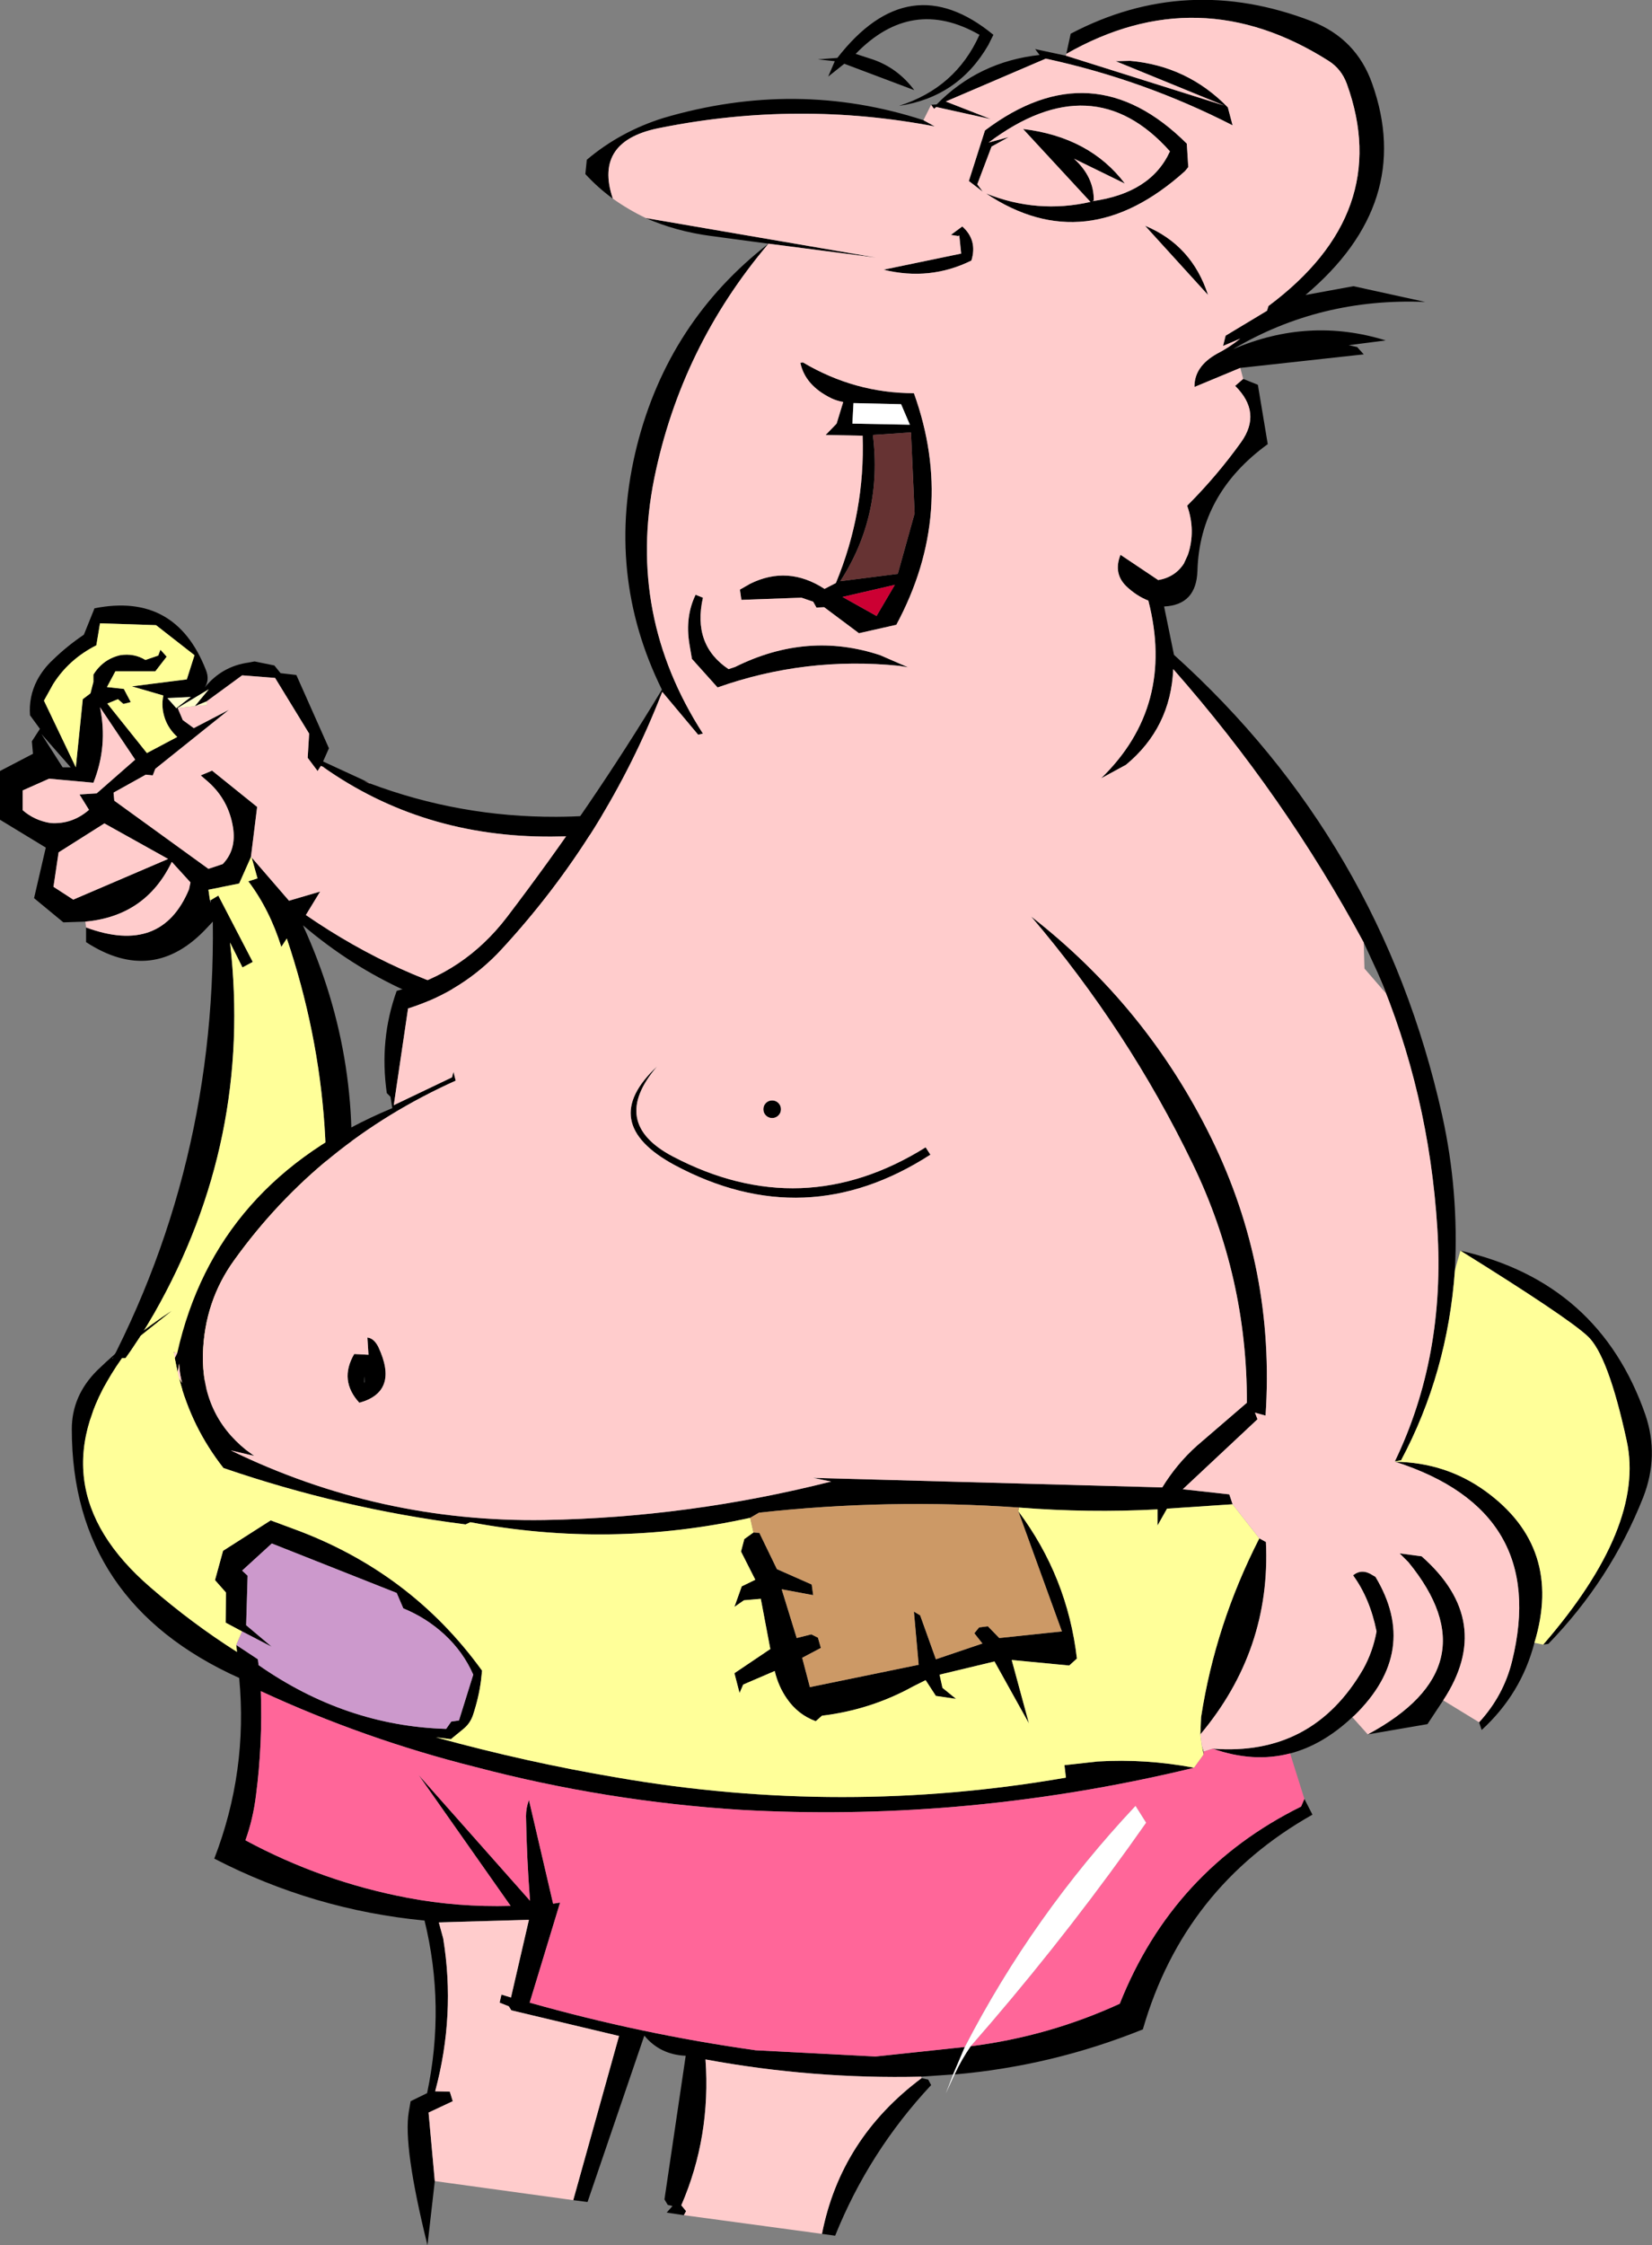 <?xml version="1.0" encoding="UTF-8" standalone="no"?>
<svg xmlns:xlink="http://www.w3.org/1999/xlink" height="306.35px" width="225.5px" xmlns="http://www.w3.org/2000/svg">
  <rect width="100%" height="100%" fill="#808080" stroke="none"/>
  <g transform="matrix(1.0, 0.0, 0.0, 1.0, -206.45, -103.15)">
    <path d="M218.1 228.9 L215.1 229.0 211.1 225.7 212.7 218.8 206.45 215.0 206.45 208.35 210.95 206.0 210.8 204.3 211.9 202.6 210.55 200.75 Q210.35 198.25 211.5 196.0 212.35 194.4 213.65 193.2 215.6 191.3 217.9 189.75 L219.35 186.15 Q230.4 183.95 234.55 194.55 235.1 195.9 234.4 196.95 236.75 194.05 240.4 193.55 L241.2 193.4 243.9 193.95 244.75 195.0 246.9 195.25 251.35 205.25 250.55 207.05 256.95 210.0 256.1 209.7 256.95 210.05 Q269.2 214.65 282.4 214.6 299.55 214.5 314.8 207.6 L314.65 209.2 314.8 207.6 Q318.25 205.45 321.1 202.35 L314.65 209.2 313.25 210.6 Q298.2 217.25 281.75 217.3 264.15 217.4 250.55 207.8 L250.8 207.85 250.25 207.65 249.8 208.35 248.45 206.55 248.65 203.25 244.0 195.65 239.5 195.3 234.65 198.85 233.2 199.45 233.05 199.5 234.95 197.2 230.7 199.75 231.4 201.4 232.9 202.5 237.7 200.0 227.65 208.05 227.3 208.95 226.35 208.85 221.95 211.3 222.05 212.4 234.9 221.7 236.85 221.05 Q238.75 219.1 238.25 216.0 237.65 212.35 234.95 209.9 L233.85 208.95 235.4 208.3 241.55 213.25 240.7 220.1 239.1 223.7 234.9 224.55 235.1 225.95 235.2 226.35 235.25 225.95 236.25 225.35 240.95 234.4 239.55 235.15 237.85 231.75 Q240.95 258.75 227.5 282.35 223.55 289.25 218.25 295.1 235.95 264.75 235.5 228.9 L234.7 229.75 Q227.35 237.65 218.2 231.7 L218.2 229.7 Q228.5 233.5 232.25 224.5 L232.45 223.55 229.9 220.75 Q226.35 228.15 218.1 228.9 M220.1 188.2 L219.6 191.2 Q215.85 193.1 213.7 196.5 L212.45 198.75 216.8 207.85 217.75 198.55 218.8 197.75 219.2 196.2 219.2 195.2 Q220.5 193.1 222.85 192.55 224.75 192.25 226.3 193.2 L228.05 192.6 228.35 191.8 229.2 192.75 227.65 194.75 222.2 194.75 221.05 196.9 223.35 197.15 224.3 198.95 223.3 199.2 222.55 198.55 221.1 199.15 226.5 205.9 230.65 203.7 Q229.5 202.65 229.0 201.3 228.4 199.65 228.75 198.05 L224.45 196.8 231.95 195.85 233.0 192.55 227.75 188.45 220.1 188.2 M312.45 239.7 L319.25 239.1 312.4 240.35 Q295.5 245.55 277.95 243.05 260.85 240.5 247.8 229.4 256.45 248.25 253.85 268.75 253.05 275.3 250.7 281.45 L249.1 282.9 250.7 281.45 244.25 294.6 249.1 282.9 Q254.15 256.6 245.6 231.2 L244.85 232.35 Q243.25 227.25 240.35 223.4 L241.6 223.0 240.8 220.15 245.9 226.05 250.15 224.8 248.2 228.0 Q273.55 245.45 303.95 241.1 L312.45 239.7 312.4 240.35 312.45 239.7 M230.5 199.75 L230.45 199.85 230.55 199.75 232.5 198.25 229.3 198.4 230.5 199.75 M215.0 207.85 L216.1 207.85 212.1 203.3 215.0 207.85 M220.7 215.5 L214.45 219.45 213.75 224.15 216.45 225.9 229.4 220.35 220.7 215.5 M219.2 209.95 L213.15 209.4 209.55 211.0 209.55 213.7 Q211.15 215.1 213.35 215.45 216.3 215.65 218.6 213.65 L217.3 211.55 219.65 211.4 224.9 206.8 220.1 199.65 Q221.2 204.95 219.2 209.95" fill="#000000" fill-rule="evenodd" stroke="none"/>
    <path d="M218.25 295.1 Q223.55 289.25 227.5 282.35 240.95 258.75 237.85 231.75 L239.55 235.15 240.95 234.4 236.25 225.35 235.25 225.95 235.1 225.95 234.9 224.55 239.1 223.7 240.7 220.1 240.8 220.15 241.6 223.0 240.35 223.4 Q243.25 227.25 244.85 232.35 L245.6 231.2 Q254.15 256.6 249.1 282.9 L247.0 284.55 Q233.7 295.0 216.95 296.5 L218.25 295.1 M220.1 188.2 L227.75 188.45 233.0 192.55 231.95 195.85 224.45 196.8 228.75 198.05 Q228.4 199.65 229.0 201.3 229.5 202.65 230.65 203.7 L226.5 205.9 221.1 199.15 222.55 198.55 223.3 199.2 224.3 198.95 223.35 197.15 221.05 196.9 222.2 194.75 227.65 194.75 229.2 192.75 228.35 191.8 228.05 192.6 226.3 193.2 Q224.75 192.25 222.85 192.55 220.5 193.1 219.2 195.2 L219.2 196.2 218.8 197.75 217.75 198.55 216.8 207.85 212.45 198.75 213.7 196.5 Q215.85 193.1 219.6 191.2 L220.1 188.2" fill="#ffff99" fill-rule="evenodd" stroke="none"/>
    <path d="M218.1 228.9 Q226.35 228.15 229.9 220.75 L232.45 223.55 232.25 224.5 Q228.5 233.5 218.2 229.7 L218.1 228.9 M240.7 220.1 L241.55 213.25 235.4 208.3 233.85 208.95 234.95 209.9 Q237.65 212.35 238.25 216.0 238.75 219.1 236.85 221.05 L234.9 221.7 222.05 212.4 221.95 211.3 226.35 208.85 227.3 208.95 227.65 208.05 237.7 200.0 232.9 202.5 231.4 201.4 230.7 199.75 233.05 199.5 233.2 199.45 234.7 199.35 234.65 198.85 239.5 195.3 244.0 195.65 248.65 203.25 248.45 206.55 249.8 208.35 250.25 207.65 250.55 207.8 Q264.15 217.4 281.75 217.3 298.2 217.25 313.25 210.6 L314.55 210.7 312.45 239.7 303.95 241.1 Q273.55 245.45 248.2 228.0 L250.15 224.8 245.9 226.05 240.8 220.15 240.7 220.1 M256.95 210.05 L256.1 209.7 256.95 210.0 256.95 210.05 M219.2 209.95 Q221.2 204.95 220.1 199.65 L224.9 206.8 219.65 211.4 217.3 211.55 218.6 213.65 Q216.3 215.65 213.35 215.45 211.15 215.1 209.55 213.7 L209.55 211.0 213.15 209.4 219.2 209.95 M220.7 215.5 L229.4 220.35 216.45 225.9 213.75 224.15 214.45 219.45 220.7 215.5" fill="#ffcccc" fill-rule="evenodd" stroke="none"/>
    <path d="M230.7 199.75 L234.95 197.2 233.05 199.5 230.7 199.75 M233.2 199.45 L234.65 198.85 234.7 199.35 233.2 199.45 M230.5 199.75 L229.3 198.4 232.5 198.25 230.55 199.75 230.5 199.75" fill="#ffffcc" fill-rule="evenodd" stroke="none"/>
    <path d="M314.65 209.2 L314.8 207.6 M314.55 210.7 L314.65 209.2 M250.7 281.45 Q255.25 277.25 259.0 272.0 M249.1 282.9 L250.7 281.45 M249.1 282.9 L247.0 284.55 Q233.7 295.0 216.95 296.5 M312.4 240.35 L312.45 239.7 314.55 210.7" fill="none" stroke="#000000" stroke-linecap="round" stroke-linejoin="round" stroke-width="1.0"/>
    <path d="M352.0 110.5 L352.6 107.75 Q368.4 99.45 385.5 106.05 391.6 108.45 393.75 114.55 399.55 130.85 384.65 143.4 L391.2 142.2 401.0 144.35 Q386.65 143.75 374.75 150.8 385.1 146.35 395.6 149.6 L390.55 150.25 391.7 150.5 392.6 151.5 375.75 153.35 369.5 155.95 Q369.45 153.15 372.6 151.4 374.25 150.55 375.75 149.35 L373.4 150.35 373.75 148.95 379.4 145.55 379.6 144.9 Q396.65 132.2 390.3 114.6 389.55 112.55 387.8 111.45 370.05 100.2 352.0 110.5 M376.15 154.85 L378.15 155.65 379.5 163.75 Q370.2 170.5 369.9 181.05 369.75 185.7 365.35 185.9 L366.7 192.5 Q394.95 217.95 403.3 255.3 405.6 265.65 405.05 276.45 404.05 290.5 397.7 302.4 L396.85 302.55 Q403.75 288.25 402.65 270.8 401.5 252.25 394.45 235.75 L392.6 231.75 Q381.75 211.65 366.6 194.45 366.25 202.45 360.15 207.5 L356.75 209.35 Q366.9 199.5 363.2 185.1 361.55 184.45 360.15 183.1 358.4 181.35 359.4 178.85 L364.55 182.3 Q366.85 181.9 368.05 180.05 L368.6 178.85 Q369.7 175.55 368.5 172.15 372.55 168.1 375.85 163.5 378.75 159.45 375.05 155.8 L376.15 154.85 M405.8 273.8 Q424.75 278.1 431.05 296.2 432.95 301.8 430.75 307.45 426.3 318.7 417.8 327.45 L417.1 327.55 Q431.05 311.45 428.5 299.75 425.95 288.0 423.15 285.45 420.35 282.85 405.8 273.8 M415.9 327.3 Q414.1 334.25 408.7 339.2 L408.35 338.15 Q411.7 334.5 412.85 329.8 417.9 309.35 396.9 302.6 403.8 302.7 409.2 306.6 419.85 314.3 415.9 327.3 M403.45 335.15 L401.3 338.4 393.15 339.8 Q410.35 330.55 398.7 316.3 L397.5 315.1 400.5 315.5 Q410.55 324.35 403.45 335.15 M391.05 337.45 Q387.0 341.25 382.55 342.4 377.55 343.7 372.0 341.75 385.65 342.8 392.55 330.85 393.85 328.5 394.35 325.75 393.45 321.25 391.15 318.1 392.35 317.1 393.85 318.1 L394.2 318.3 Q400.3 328.45 391.35 337.2 L391.05 337.45 M384.5 348.6 L385.6 350.75 Q368.05 360.65 362.45 380.05 350.05 385.05 336.75 386.2 337.7 384.15 338.95 382.35 349.6 381.0 359.3 376.55 366.55 358.3 384.05 349.65 L384.5 348.6 M336.55 386.2 L332.2 386.5 Q317.35 386.85 302.75 384.15 303.5 394.7 299.45 404.05 L300.1 404.85 299.8 405.4 297.45 405.05 298.25 404.15 297.6 404.0 297.15 403.25 300.05 383.65 Q296.55 383.5 294.4 380.9 L286.65 403.6 284.7 403.35 290.95 380.95 276.25 377.45 275.9 376.9 274.65 376.4 274.9 375.3 276.2 375.7 278.65 365.1 266.35 365.45 266.95 367.65 Q268.65 378.1 265.85 388.5 L267.85 388.55 268.25 389.85 264.95 391.4 265.8 400.75 264.8 409.5 Q261.45 396.0 262.25 391.3 L262.5 389.85 264.75 388.75 Q267.25 376.85 264.4 365.2 249.25 363.75 235.7 356.75 240.3 344.85 239.1 332.1 216.25 321.8 216.25 298.15 216.25 293.6 219.7 290.15 224.4 285.6 229.9 282.0 L221.75 288.5 223.1 288.45 Q210.8 305.8 227.0 319.75 232.65 324.65 238.8 328.55 L238.7 327.6 241.65 329.55 241.75 330.35 Q253.65 338.65 267.35 339.05 L268.05 338.05 269.1 337.9 271.05 331.65 Q269.7 328.55 267.1 326.15 264.65 323.9 261.5 322.6 L260.6 320.5 243.55 313.75 239.5 317.45 240.25 318.15 240.05 324.9 243.55 327.85 239.5 325.75 237.25 324.55 237.3 320.45 235.8 318.75 236.9 314.75 243.4 310.6 246.5 311.75 Q262.5 317.6 272.25 331.1 L272.1 332.5 Q271.8 334.8 271.0 337.2 270.6 338.35 269.65 339.1 L268.0 340.45 265.95 340.2 Q278.3 343.6 290.75 345.7 321.45 351.0 351.95 345.7 L351.75 344.0 356.25 343.5 Q362.85 343.1 369.45 344.35 353.15 348.3 336.55 349.7 322.0 350.9 307.65 350.1 289.2 348.95 271.35 344.25 256.2 340.45 242.05 333.9 242.3 341.15 241.4 348.05 241.0 351.35 239.95 354.25 250.45 359.9 262.1 362.1 268.95 363.4 276.15 363.2 L263.6 345.35 278.8 362.5 Q278.35 356.7 278.25 350.95 278.25 349.85 278.65 348.75 L281.95 362.9 282.9 362.75 278.75 376.4 Q293.95 380.7 309.6 382.9 L325.95 383.75 338.15 382.45 336.55 386.2 M332.25 386.7 L333.15 386.9 333.55 387.65 Q325.05 396.75 320.45 408.2 L318.65 407.95 Q321.2 394.95 332.25 386.7 M230.15 287.65 L230.25 287.65 230.2 287.8 230.15 287.65 M230.65 287.75 Q235.9 264.35 260.0 254.35 L259.75 252.8 259.25 252.3 Q258.2 245.0 260.6 238.35 269.8 235.95 275.65 228.3 287.2 213.15 296.8 197.25 289.0 181.45 293.4 163.95 297.7 147.0 311.35 136.4 L303.5 135.35 Q298.65 134.7 294.6 132.9 L326.05 138.3 311.35 136.4 Q299.4 150.5 295.75 168.45 292.0 187.1 302.4 203.25 L301.75 203.4 296.85 197.55 Q289.2 217.2 274.95 232.65 269.65 238.4 262.15 240.75 L260.2 253.95 268.15 250.15 268.35 249.4 268.65 250.6 Q250.0 259.0 238.45 275.05 234.35 280.7 234.15 287.9 233.95 296.1 240.05 301.0 L241.15 301.8 237.95 301.05 Q258.2 310.9 280.75 310.55 300.55 310.2 319.9 305.3 L317.45 304.8 365.1 306.1 Q367.1 302.85 369.85 300.4 L376.65 294.55 Q376.7 277.35 369.25 261.95 360.45 243.75 347.2 228.2 363.0 240.5 371.8 258.45 380.55 276.3 379.2 296.3 L377.75 295.9 378.1 296.8 367.9 306.35 374.25 307.05 374.7 308.4 365.75 309.0 364.45 311.3 364.45 309.1 Q355.05 309.6 345.55 308.85 327.65 307.6 310.05 309.55 L308.85 310.25 Q289.9 314.45 270.65 310.85 L270.0 311.15 Q253.1 309.0 236.95 303.45 232.6 297.9 230.9 291.2 L231.3 291.85 Q230.95 290.55 230.9 289.2 L230.7 290.4 230.3 288.45 230.65 287.75 M290.1 130.25 Q288.05 128.75 286.35 126.9 L286.55 124.95 Q291.1 121.1 297.0 119.25 315.15 113.9 332.5 119.55 L334.05 120.4 Q315.45 116.85 296.8 120.55 287.4 122.25 290.1 130.25 M333.55 117.45 L334.3 117.4 Q340.05 111.55 348.35 110.65 L347.75 109.85 351.95 110.75 373.55 117.55 358.75 111.5 360.7 111.45 Q368.55 112.15 374.05 117.8 L374.7 120.25 Q362.6 114.05 349.2 111.15 L335.55 117.0 341.7 119.4 334.25 117.75 333.95 118.0 333.55 117.45 M368.65 125.95 L368.2 126.5 Q354.7 138.65 341.05 129.55 348.05 132.35 355.3 130.7 L346.1 120.75 Q355.2 121.85 360.0 128.2 L353.05 124.8 Q355.8 127.3 355.75 130.5 L355.55 130.6 Q363.55 129.5 366.15 123.8 355.6 111.95 341.4 122.6 L344.15 121.85 341.8 123.15 339.85 128.3 340.6 129.3 338.7 127.85 340.9 120.95 Q355.55 109.9 368.45 122.75 L368.65 125.95 M342.05 107.9 L341.35 109.3 Q337.25 116.4 329.15 117.6 336.9 115.15 340.15 107.9 330.9 102.6 323.25 110.5 L325.7 111.3 Q329.05 112.5 331.25 115.45 L321.7 111.85 319.5 113.6 320.4 111.5 318.1 111.25 320.75 111.05 Q330.55 98.45 342.05 107.9 M337.2 135.35 L336.25 135.2 337.8 134.05 Q339.9 135.9 339.05 138.7 333.4 141.5 327.05 139.95 L337.65 137.75 337.4 135.3 337.2 135.35 M331.3 173.2 L330.8 162.15 325.6 162.5 Q326.95 173.5 321.15 182.45 L329.0 181.45 331.3 173.2 M330.65 161.1 L329.45 158.3 322.95 158.15 322.8 160.95 330.65 161.1 M330.4 194.2 L329.2 194.0 Q316.4 192.7 304.4 196.95 L300.9 193.05 300.55 191.0 Q299.95 187.3 301.4 184.3 L302.4 184.7 Q300.95 191.15 305.9 194.45 L306.8 194.15 Q316.65 189.25 326.6 192.55 L330.4 194.2 M326.1 187.2 L328.6 182.95 321.45 184.6 326.1 187.2 M362.75 133.95 Q369.15 136.6 371.35 143.4 L362.75 133.95 M331.2 156.8 Q337.05 173.05 328.8 188.4 L323.7 189.55 318.95 186.0 317.9 186.05 317.45 185.25 315.85 184.7 307.65 185.0 307.45 183.6 308.85 182.8 Q314.0 180.25 319.0 183.5 L320.55 182.7 Q324.55 173.05 324.2 162.6 L319.15 162.5 320.65 160.95 321.55 158.0 Q320.7 157.85 319.95 157.5 316.35 155.75 315.7 152.65 L316.05 152.6 Q323.15 156.8 331.2 156.8 M332.8 259.7 L333.45 260.7 Q316.4 271.7 298.5 262.1 287.9 256.35 296.15 248.65 289.55 256.35 298.3 260.95 315.95 270.2 332.8 259.7 M378.35 313.05 L379.25 313.55 Q379.95 328.3 370.3 339.8 L370.4 337.45 Q372.35 324.8 378.35 313.05 M370.5 341.3 L370.75 342.15 370.75 342.55 370.5 341.3 M345.45 309.35 Q352.15 318.3 353.45 329.45 L352.4 330.4 344.55 329.65 346.9 338.3 342.2 329.85 334.7 331.65 335.1 333.45 336.95 334.95 334.2 334.55 332.8 332.4 331.1 333.25 Q325.3 336.45 318.65 337.25 L317.8 338.0 Q315.35 337.1 313.85 334.9 312.7 333.25 312.2 331.15 L307.9 333.0 307.4 334.15 306.7 331.45 311.6 328.15 310.3 321.3 308.0 321.5 306.7 322.4 307.7 319.6 309.55 318.7 307.6 314.85 308.05 313.15 309.3 312.25 310.1 312.3 312.5 317.25 317.25 319.35 317.45 320.8 313.15 320.0 315.2 326.65 317.2 326.15 318.1 326.6 318.5 328.0 315.95 329.35 317.0 333.35 331.85 330.3 331.2 323.05 332.05 323.55 334.2 329.55 340.55 327.4 339.45 326.0 340.1 325.2 341.3 325.05 342.85 326.65 351.4 325.75 345.45 309.35 M256.75 288.0 L256.6 285.65 Q257.5 285.75 258.1 286.95 260.95 293.05 255.5 294.55 252.7 291.5 254.8 287.9 L256.75 288.0 M256.15 291.65 L256.2 291.9 Q256.3 290.25 256.15 291.65 M311.85 253.3 Q312.35 253.3 312.7 253.65 313.05 254.0 313.05 254.5 313.05 255.0 312.7 255.35 312.35 255.7 311.85 255.7 311.35 255.7 311.0 255.35 310.65 255.0 310.65 254.5 310.65 254.0 311.0 253.65 311.35 253.3 311.85 253.3" fill="#000000" fill-rule="evenodd" stroke="none"/>
    <path d="M405.05 276.45 L405.8 273.8 Q420.35 282.85 423.15 285.45 425.95 288.0 428.5 299.75 431.05 311.45 417.1 327.55 L415.9 327.3 Q419.85 314.3 409.2 306.6 403.8 302.7 396.9 302.6 L396.85 302.55 397.7 302.4 Q404.05 290.5 405.05 276.45 M223.1 288.45 L226.55 288.45 226.55 287.7 227.05 287.0 227.1 286.25 227.95 285.5 230.15 287.65 230.2 287.8 230.3 288.45 230.7 290.4 230.9 291.2 Q232.6 297.9 236.95 303.45 253.1 309.0 270.0 311.15 L270.65 310.85 Q289.9 314.45 308.85 310.25 L309.3 312.25 308.05 313.15 307.6 314.85 309.55 318.7 307.7 319.6 306.7 322.4 308.0 321.5 310.3 321.3 311.6 328.15 306.7 331.45 307.4 334.15 307.9 333.0 312.2 331.15 Q312.7 333.25 313.85 334.9 315.35 337.1 317.8 338.0 L318.65 337.25 Q325.3 336.45 331.1 333.25 L332.8 332.4 334.2 334.55 336.95 334.95 335.1 333.45 334.7 331.65 342.2 329.85 346.9 338.3 344.55 329.65 352.4 330.4 353.45 329.45 Q352.15 318.3 345.45 309.35 L345.55 308.85 Q355.05 309.6 364.45 309.1 L364.45 311.3 365.75 309.0 374.7 308.4 378.35 313.05 Q372.35 324.8 370.4 337.45 L370.3 339.8 370.5 341.3 370.75 342.55 369.45 344.35 Q362.85 343.1 356.25 343.5 L351.75 344.0 351.95 345.7 Q321.45 351.0 290.75 345.7 278.3 343.6 265.95 340.2 L268.0 340.45 269.65 339.1 Q270.6 338.35 271.0 337.2 271.8 334.8 272.1 332.5 L272.25 331.1 Q262.5 317.6 246.5 311.75 L243.4 310.6 236.9 314.75 235.8 318.75 237.3 320.45 237.25 324.55 239.5 325.75 238.7 327.6 238.8 328.55 Q232.65 324.65 227.0 319.75 210.8 305.8 223.1 288.45" fill="#ffff99" fill-rule="evenodd" stroke="none"/>
    <path d="M352.0 110.5 Q370.05 100.2 387.8 111.45 389.55 112.55 390.3 114.6 396.65 132.2 379.6 144.9 L379.4 145.55 373.75 148.95 373.4 150.35 375.75 149.35 Q374.25 150.55 372.6 151.4 369.45 153.15 369.5 155.95 L375.75 153.35 376.15 154.85 375.05 155.8 Q378.75 159.45 375.85 163.5 372.55 168.1 368.5 172.15 369.7 175.55 368.6 178.85 L368.05 180.05 Q366.85 181.9 364.55 182.3 L359.4 178.85 Q358.4 181.35 360.15 183.1 361.55 184.45 363.2 185.1 366.9 199.5 356.75 209.35 L360.15 207.5 Q366.25 202.45 366.6 194.45 381.75 211.65 392.6 231.75 L392.7 235.3 395.6 238.65 394.45 235.75 Q401.5 252.25 402.65 270.8 403.75 288.25 396.85 302.55 L396.9 302.6 Q417.9 309.35 412.85 329.8 411.7 334.5 408.35 338.15 L403.45 335.15 Q410.55 324.35 400.5 315.5 L397.5 315.1 398.7 316.3 Q410.35 330.55 393.15 339.8 L391.05 337.45 391.35 337.2 Q400.3 328.45 394.2 318.3 L393.85 318.1 Q392.35 317.1 391.15 318.1 393.45 321.25 394.35 325.75 393.85 328.5 392.55 330.85 385.65 342.8 372.0 341.75 L370.75 342.15 370.5 341.3 370.3 339.8 Q379.95 328.3 379.25 313.55 L378.35 313.05 374.7 308.4 374.25 307.05 367.9 306.35 378.1 296.8 377.75 295.9 379.2 296.3 Q380.55 276.3 371.8 258.45 363.0 240.5 347.2 228.2 360.45 243.75 369.25 261.95 376.7 277.35 376.65 294.55 L369.85 300.4 Q367.1 302.85 365.1 306.1 L317.45 304.8 319.9 305.3 Q300.55 310.2 280.75 310.55 258.2 310.9 237.95 301.05 L241.15 301.8 240.05 301.0 Q233.95 296.1 234.15 287.9 234.35 280.7 238.45 275.05 250.0 259.0 268.65 250.6 L268.35 249.4 268.15 250.15 260.2 253.95 262.15 240.75 Q269.65 238.4 274.95 232.65 289.2 217.2 296.85 197.55 L301.75 203.4 302.4 203.25 Q292.0 187.1 295.75 168.45 299.4 150.5 311.35 136.4 L326.05 138.3 294.6 132.9 Q292.2 131.75 290.1 130.25 287.4 122.25 296.8 120.55 315.45 116.85 334.05 120.4 L332.5 119.55 333.55 117.45 333.95 118.0 334.25 117.75 341.7 119.4 335.55 117.0 349.2 111.15 Q362.6 114.05 374.7 120.25 L374.05 117.8 Q368.55 112.15 360.7 111.45 L358.75 111.5 373.55 117.55 351.95 110.75 352.0 110.5 M332.2 386.5 L332.25 386.7 Q321.2 394.95 318.65 407.95 L299.8 405.4 300.1 404.85 299.45 404.05 Q303.5 394.7 302.75 384.15 317.35 386.85 332.2 386.5 M284.7 403.35 L265.8 400.75 264.95 391.4 268.25 389.85 267.85 388.55 265.85 388.5 Q268.65 378.1 266.95 367.65 L266.35 365.45 278.65 365.1 276.2 375.7 274.9 375.3 274.65 376.4 275.9 376.9 276.25 377.45 290.95 380.95 284.7 403.35 M230.25 287.65 L230.65 287.75 230.3 288.45 230.2 287.8 230.25 287.65 M368.65 125.95 L368.45 122.75 Q355.55 109.9 340.9 120.95 L338.7 127.85 340.6 129.3 339.85 128.3 341.8 123.15 344.15 121.85 341.4 122.6 Q355.6 111.95 366.15 123.8 363.55 129.5 355.55 130.6 L355.75 130.5 Q355.8 127.3 353.05 124.8 L360.0 128.2 Q355.2 121.85 346.1 120.75 L355.3 130.7 Q348.05 132.35 341.05 129.55 354.7 138.65 368.2 126.5 L368.65 125.95 M337.2 135.35 L337.4 135.3 337.65 137.75 327.05 139.95 Q333.4 141.5 339.05 138.7 339.9 135.9 337.8 134.05 L336.25 135.2 337.2 135.35 M330.4 194.2 L326.6 192.55 Q316.65 189.25 306.8 194.15 L305.9 194.45 Q300.95 191.15 302.4 184.7 L301.4 184.3 Q299.95 187.3 300.55 191.0 L300.9 193.05 304.4 196.95 Q316.4 192.7 329.2 194.0 L330.4 194.2 M331.2 156.8 Q323.15 156.8 316.05 152.6 L315.7 152.65 Q316.35 155.75 319.95 157.5 320.7 157.85 321.55 158.0 L320.65 160.95 319.15 162.5 324.2 162.6 Q324.55 173.05 320.55 182.7 L319.0 183.5 Q314.0 180.25 308.85 182.8 L307.45 183.6 307.65 185.0 315.85 184.7 317.45 185.25 317.9 186.05 318.95 186.0 323.7 189.55 328.8 188.4 Q337.05 173.05 331.2 156.8 M362.75 133.95 L371.35 143.4 Q369.15 136.6 362.75 133.95 M332.8 259.7 Q315.95 270.2 298.3 260.95 289.55 256.35 296.15 248.65 287.9 256.35 298.5 262.1 316.4 271.7 333.45 260.7 L332.8 259.7 M230.9 291.2 L230.7 290.4 230.9 289.2 Q230.95 290.55 231.3 291.85 L230.9 291.2 M256.75 288.0 L254.8 287.9 Q252.7 291.5 255.5 294.55 260.95 293.05 258.1 286.95 257.5 285.75 256.6 285.65 L256.75 288.0 M311.85 253.3 Q311.35 253.3 311.0 253.65 310.65 254.0 310.65 254.5 310.65 255.0 311.0 255.35 311.35 255.7 311.85 255.7 312.35 255.7 312.7 255.35 313.05 255.0 313.05 254.5 313.05 254.0 312.7 253.65 312.35 253.3 311.85 253.3" fill="#ffcccc" fill-rule="evenodd" stroke="none"/>
    <path d="M382.55 342.4 L384.5 348.6 384.05 349.65 Q366.55 358.3 359.3 376.55 349.6 381.0 338.95 382.35 350.35 369.35 360.45 355.3 L362.9 351.85 361.45 349.55 Q347.45 364.45 338.15 382.45 L325.95 383.75 309.6 382.9 Q293.95 380.7 278.75 376.4 L282.9 362.75 281.95 362.9 278.65 348.75 Q278.25 349.85 278.25 350.95 278.35 356.7 278.8 362.5 L263.6 345.35 276.15 363.2 Q268.95 363.4 262.1 362.1 250.45 359.9 239.95 354.25 241.0 351.35 241.4 348.05 242.3 341.15 242.05 333.9 256.2 340.45 271.35 344.25 289.2 348.95 307.65 350.1 322.0 350.9 336.55 349.7 353.15 348.3 369.45 344.35 L370.75 342.55 370.75 342.15 372.0 341.75 Q377.55 343.7 382.55 342.4" fill="#ff6699" fill-rule="evenodd" stroke="none"/>
    <path d="M345.55 308.85 L345.45 309.35 351.4 325.75 342.85 326.65 341.3 325.05 340.1 325.2 339.45 326.0 340.55 327.4 334.2 329.55 332.05 323.55 331.2 323.05 331.85 330.3 317.0 333.35 315.95 329.35 318.5 328.0 318.1 326.6 317.2 326.15 315.2 326.65 313.15 320.0 317.45 320.8 317.25 319.35 312.5 317.25 310.1 312.3 309.3 312.25 308.85 310.25 310.05 309.55 Q327.65 307.6 345.55 308.85" fill="#cc9966" fill-rule="evenodd" stroke="none"/>
    <path d="M336.75 386.2 L335.55 388.8 336.55 386.2 338.15 382.45 Q347.45 364.45 361.45 349.55 L362.9 351.85 360.45 355.3 Q350.35 369.35 338.95 382.35 337.7 384.15 336.75 386.2 M330.65 161.1 L322.8 160.95 322.95 158.15 329.45 158.3 330.65 161.1" fill="#ffffff" fill-rule="evenodd" stroke="none"/>
    <path d="M239.5 325.75 L243.55 327.85 240.05 324.9 240.25 318.15 239.5 317.45 243.55 313.75 260.6 320.5 261.5 322.6 Q264.65 323.9 267.1 326.15 269.7 328.55 271.05 331.65 L269.1 337.9 268.05 338.05 267.35 339.05 Q253.65 338.65 241.75 330.35 L241.65 329.55 238.7 327.6 239.5 325.75" fill="#cc99cc" fill-rule="evenodd" stroke="none"/>
    <path d="M331.3 173.2 L329.0 181.45 321.15 182.45 Q326.95 173.5 325.6 162.5 L330.8 162.15 331.3 173.2" fill="#663333" fill-rule="evenodd" stroke="none"/>
    <path d="M326.1 187.2 L321.45 184.6 328.6 182.95 326.1 187.2" fill="#cc0033" fill-rule="evenodd" stroke="none"/>
  </g>
</svg>
